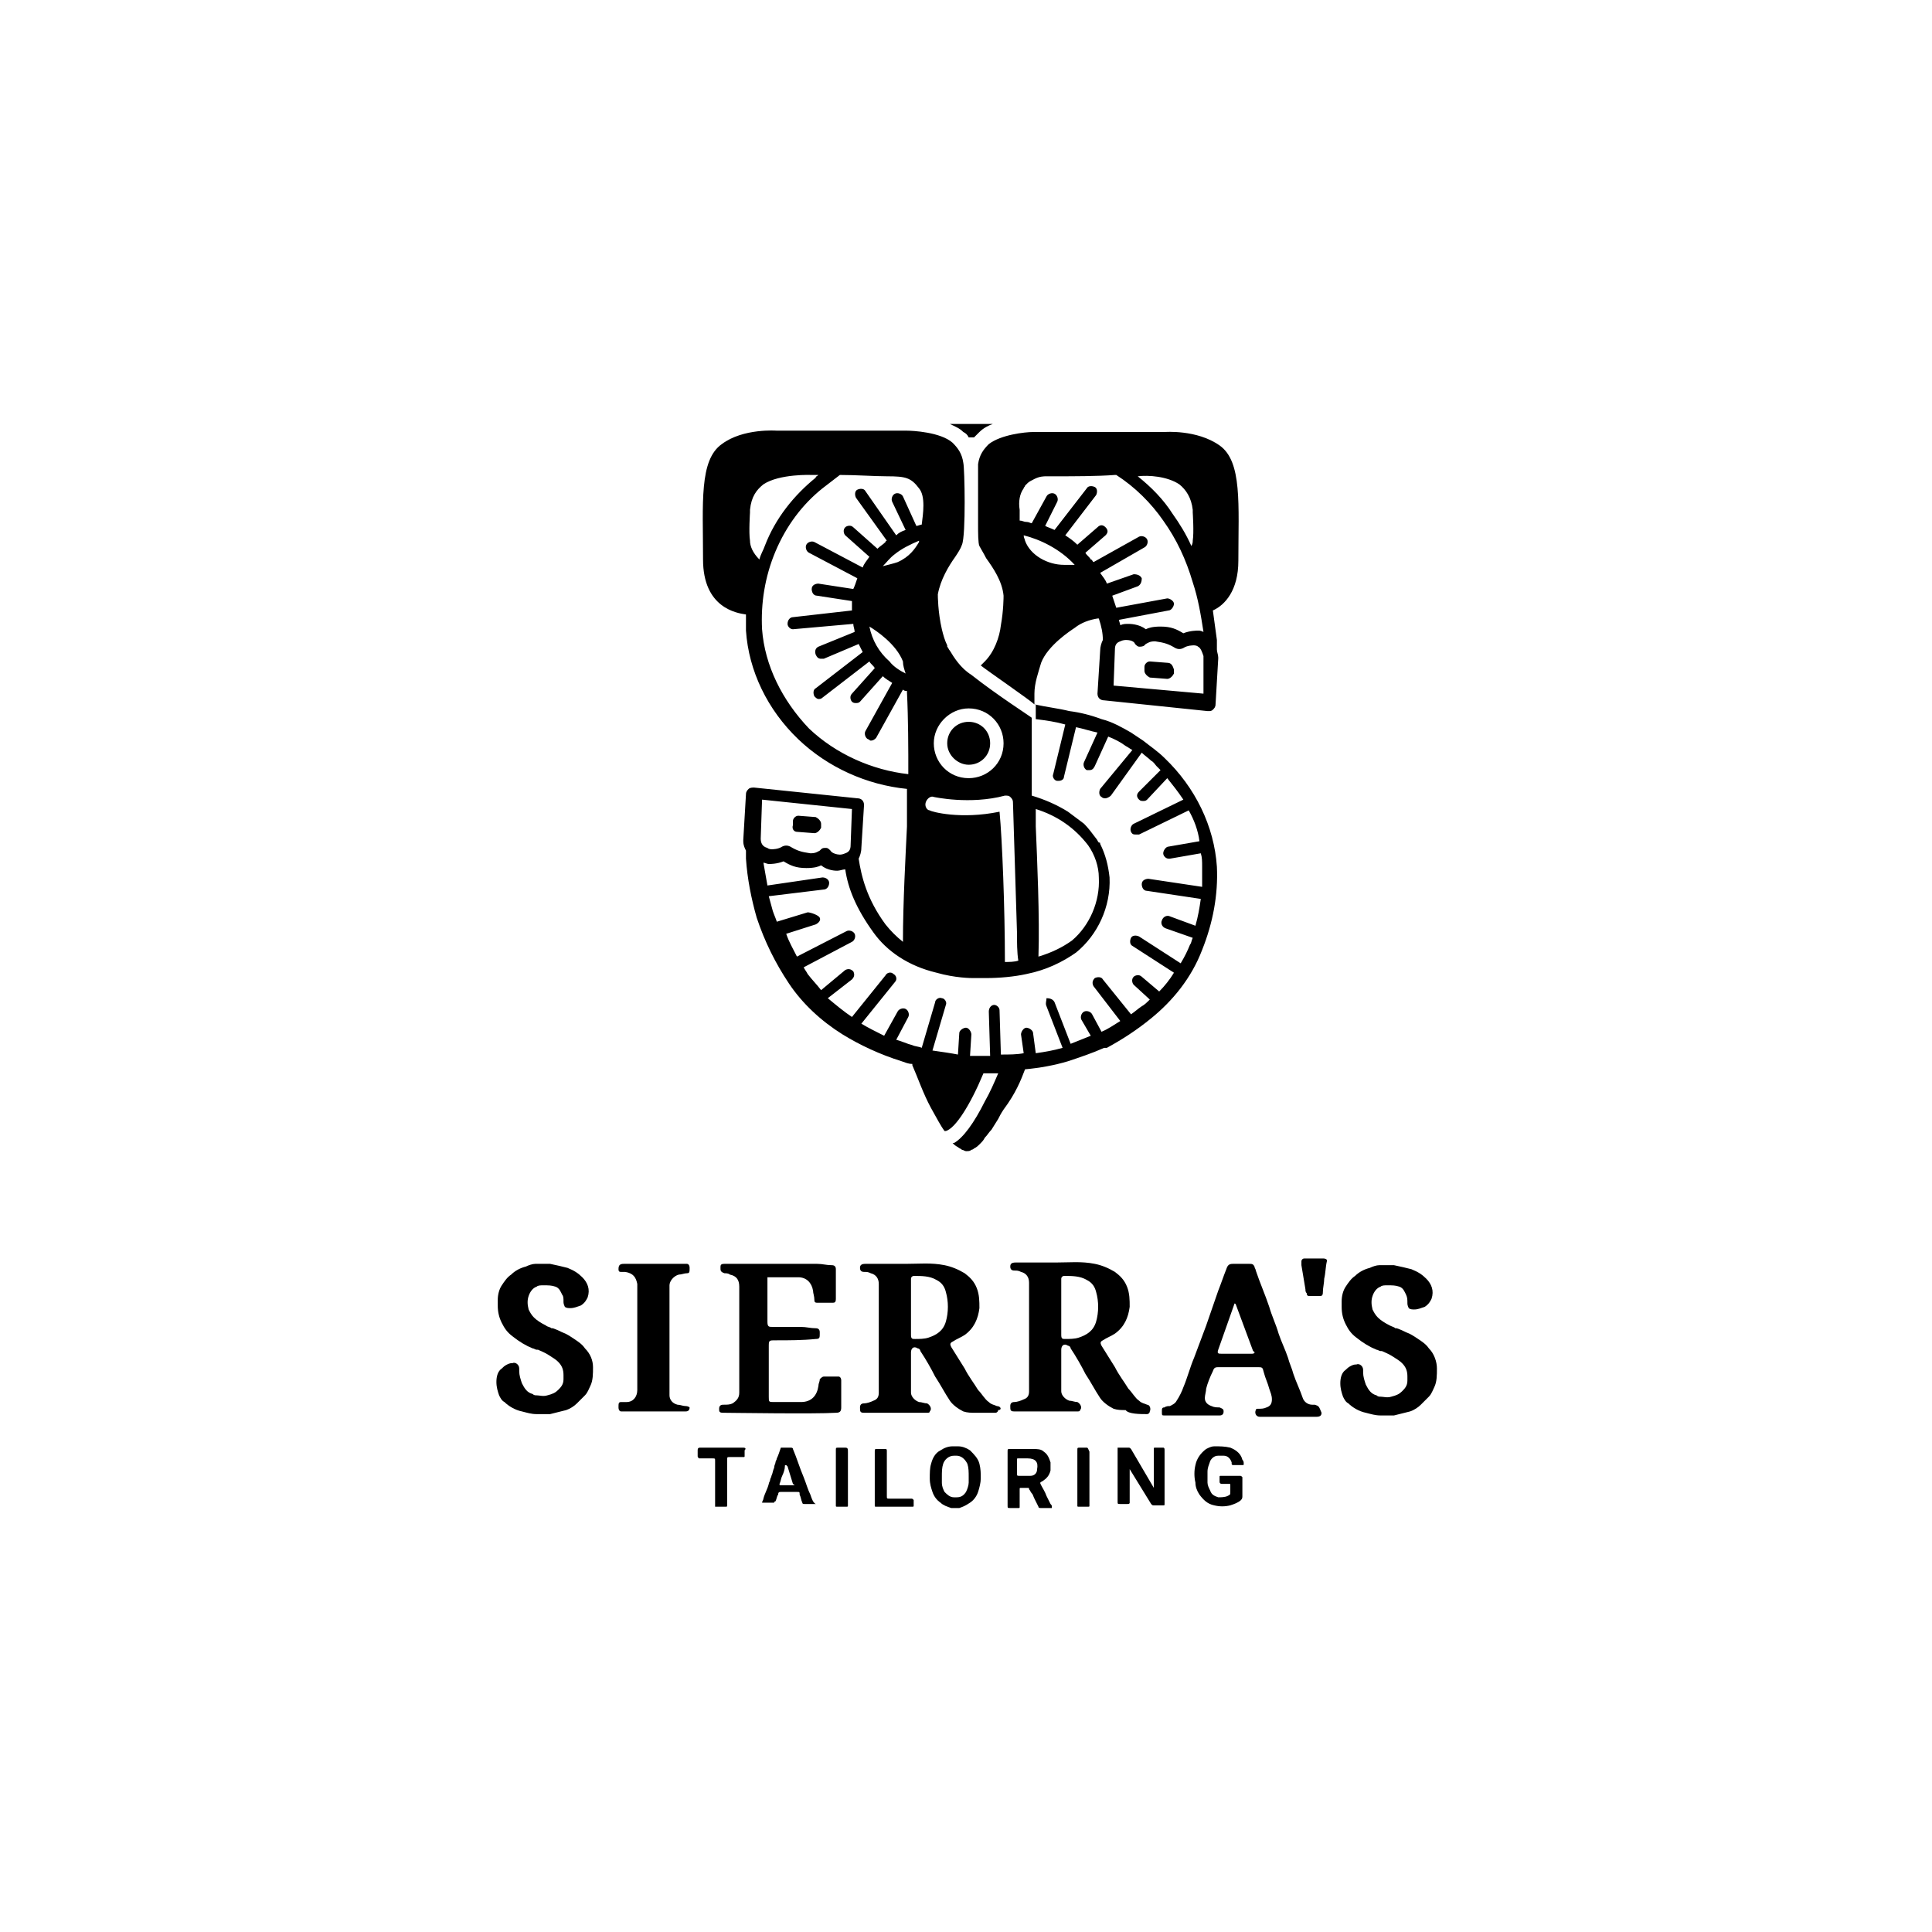 <?xml version="1.0" encoding="UTF-8"?>
<svg data-bbox="37 31.6 70.1 80.8" viewBox="0 0 144 144" xmlns="http://www.w3.org/2000/svg" data-type="shape">
    <g>
        <switch>
            <g>
                <path d="m59.4 62 1.3.1c.2 0 .4-.2.5-.4v-.3c0-.2-.2-.4-.4-.5l-1.3-.1c-.2 0-.4.2-.4.4v.3c-.1.3.1.5.3.5"/>
                <path d="m87 49.4-1.3-.1c-.2 0-.4.2-.4.4v.3c0 .2.2.4.4.5l1.3.1c.2 0 .4-.2.5-.4v-.3c-.1-.3-.2-.5-.5-.5"/>
                <path d="M72.2 32.6h.4l.4-.4c.3-.3.7-.5 1-.6h-3.2c.4.2.7.3 1 .6.2.1.3.2.4.4"/>
                <path d="M76.4 79.7c1.1-.1 2.2-.3 3.2-.6.9-.3 1.8-.6 2.7-1h.2c1.1-.6 2.2-1.3 3.3-2.2 1.6-1.3 3-3 3.8-5.1.8-2 1.2-4.1 1.1-6.2-.2-3-1.6-5.9-3.9-8.1-.5-.5-1.1-.9-1.6-1.3l-.9-.6c-.7-.4-1.4-.8-2.2-1-.8-.3-1.6-.5-2.4-.6-.8-.2-1.7-.3-2.6-.5v-.8c0-.8.3-1.6.5-2.3.5-1.3 2.2-2.4 2.5-2.6.5-.4 1.1-.6 1.7-.7h.1c.2.6.3 1.1.3 1.6-.1.2-.2.5-.2.8l-.2 3.2c0 .3.2.5.5.5l7.7.8h.1c.1 0 .2 0 .3-.1.1-.1.2-.2.2-.4l.2-3.4V49c0-.2-.1-.4-.1-.6v-.7c-.1-.7-.2-1.5-.3-2.2.9-.4 1.9-1.5 1.9-3.7 0-4.2.3-7.4-1.4-8.6-1.7-1.2-4.1-1-4.1-1H77c-.6 0-2.4.2-3.3.9-.4.4-.7.8-.8 1.5v4.5c0 .6 0 1.4.1 1.6.1.2.3.5.5.9.5.7 1.2 1.7 1.3 2.8 0 .1 0 1.1-.2 2.2-.1.9-.5 2-1.2 2.7l-.3.3c.5.4 3.7 2.6 4 2.9h.1v1.1c.8.1 1.5.2 2.2.4l-.9 3.7c-.1.2.1.5.3.5h.1c.2 0 .4-.1.4-.3l.9-3.7c.5.1 1.1.3 1.6.4l-1 2.2c-.1.2 0 .5.2.6h.2c.2 0 .3-.1.4-.3l1-2.2c.5.2.9.4 1.3.7.2.1.3.2.5.3L82 58.8c-.1.2-.1.5.1.6.1.1.2.1.3.1.1 0 .3-.1.4-.2l2.3-3.2c.2.2.5.4.7.6.2.1.3.3.4.4l.3.3-1.6 1.6c-.2.2-.2.4 0 .6.1.1.2.1.3.1s.2 0 .3-.1L87 58c.4.5.8 1 1.2 1.6l-3.7 1.8c-.2.1-.3.4-.2.6.1.2.2.2.4.2h.2l3.7-1.8c.4.7.7 1.5.8 2.3l-2.3.4c-.2 0-.4.3-.4.5s.2.4.4.4h.1l2.3-.4c.1.3.1.6.1 1v1.5l-4-.6c-.2 0-.5.1-.5.4 0 .2.1.5.4.5l4 .6c-.1.7-.2 1.3-.4 2l-1.9-.7c-.2-.1-.5 0-.6.3-.1.2 0 .5.3.6l2 .7c-.1.2-.1.4-.2.5-.2.5-.4.9-.7 1.4l-3.1-2c-.2-.1-.5-.1-.6.1-.1.2-.1.5.1.6l3.1 2c-.3.5-.7 1-1.1 1.4l-1.3-1.1c-.2-.2-.5-.1-.6 0-.2.2-.1.5 0 .6l1.2 1.1c-.2.2-.4.4-.6.5-.3.2-.5.4-.8.6L82.2 73c-.1-.2-.4-.2-.6-.1-.2.2-.2.4-.1.6l2 2.6c-.5.3-.9.6-1.4.8l-.7-1.3c-.1-.2-.4-.3-.6-.2-.2.1-.3.4-.2.6l.7 1.2-1.5.6-1.2-3.1c-.1-.2-.3-.3-.6-.3 0 .2-.1.4 0 .6l1.2 3.1c-.7.2-1.3.3-2 .4L77 77c0-.2-.3-.4-.5-.4s-.4.3-.4.5l.2 1.4c-.5.1-1.1.1-1.7.1l-.1-3.3c0-.2-.2-.4-.4-.4s-.4.2-.4.5l.1 3.3h-1.5l.1-1.6c0-.2-.2-.5-.4-.5s-.5.2-.5.4l-.1 1.6c-.5-.1-1.2-.2-1.9-.3l1-3.4c.1-.2-.1-.5-.3-.5-.2-.1-.5.1-.5.3l-1 3.4c-.2-.1-.5-.1-.7-.2-.4-.1-.8-.3-1.2-.4l.9-1.7c.1-.2 0-.5-.2-.6-.2-.1-.5 0-.6.2l-1 1.8c-.6-.3-1.2-.6-1.7-.9l2.5-3.1c.2-.2.1-.5-.1-.6-.2-.2-.5-.1-.6.1l-2.5 3.1c-.6-.4-1.2-.9-1.8-1.4l1.8-1.4c.2-.2.2-.4.1-.6-.2-.2-.4-.2-.6-.1l-1.8 1.5c-.3-.4-.7-.8-1-1.2-.1-.2-.2-.3-.3-.5l3.6-1.9c.2-.1.3-.4.2-.6s-.4-.3-.6-.2l-3.7 1.9c-.3-.6-.6-1.1-.8-1.7l2.2-.7c.2-.1.4-.3.3-.5s-.7-.4-.9-.4l-2.3.7c-.1-.3-.2-.5-.3-.8-.1-.4-.2-.7-.3-1.1l4.1-.5c.2 0 .4-.2.4-.5 0-.2-.2-.4-.5-.4l-4.1.6c-.1-.6-.2-1.1-.3-1.7.1 0 .3.1.4.1.1 0 .6 0 1.1-.2.5.3.9.5 1.7.5.6 0 .9-.1 1.1-.2.5.4 1.1.4 1.2.4.2 0 .4-.1.6-.1.2 1.4.8 2.9 2.1 4.7 1 1.4 2.6 2.5 4.7 3 1.4.4 2.6.4 2.7.4h1c1 0 2.1-.1 3-.3 1.5-.3 2.7-.9 3.7-1.6 1.6-1.3 2.6-3.4 2.5-5.6-.1-.9-.3-1.7-.7-2.5 0-.1 0-.1-.1-.1-.1-.1-.1-.2-.2-.3-.3-.4-.6-.8-.9-1.1l-1.2-.9c-.8-.5-1.7-.9-2.7-1.2v-5.8c-.1-.1-2.6-1.7-4.5-3.2-.8-.5-1.3-1.3-1.6-1.8-.1-.1-.1-.2-.2-.3v-.1c-.2-.4-.3-.8-.4-1.2-.3-1.3-.3-2.5-.3-2.6.2-1.1.8-2.1 1.3-2.8.2-.3.4-.6.5-.9.3-.7.2-5.7.1-6.1-.1-.7-.4-1.1-.8-1.5-.9-.8-3-.9-3.4-.9h-9.7s-2.5-.2-4.1 1c-1.7 1.2-1.4 4.4-1.4 8.6 0 3.6 2.5 4 3.2 4.1V47c.2 3 1.6 5.9 3.9 8.1 2.2 2.1 5.1 3.4 8.1 3.7v2.8c-.1 2.1-.3 5.7-.3 8.6-.5-.4-.9-.8-1.3-1.3-1.4-1.9-1.8-3.6-2-4.9.1-.2.2-.5.2-.8l.2-3.2c0-.3-.2-.5-.5-.5l-7.7-.8c-.1 0-.3 0-.4.1-.1.1-.2.2-.2.4l-.2 3.4v.1c0 .3.1.5.2.7v.6c.1 1.5.4 3 .8 4.4.6 1.8 1.4 3.4 2.4 4.9 1 1.5 2.4 2.8 4 3.8 1.3.8 2.8 1.5 4.4 2 .3.1.5.2.8.2v.1c.4.9.8 2.1 1.4 3.2.4.7.7 1.3 1 1.7h.1c.7-.2 1.8-1.9 2.8-4.3h1.1c-.3.7-.6 1.4-1 2.1-.8 1.6-1.6 2.7-2.3 3.1H71c.1.1.2.2.4.3.1.1.2.1.3.2.1 0 .2.1.3.1.2 0 .3 0 .4-.1.1 0 .2-.1.2-.1.2-.1.3-.2.4-.3.2-.2.3-.3.4-.5.2-.2.3-.4.5-.6.2-.3.3-.5.5-.8.1-.2.2-.4.4-.7.9-1.2 1.3-2.2 1.6-3m13.3-28-6.7-.6.1-2.7c0-.3.1-.5.4-.6.2-.1.4-.1.4-.1.1 0 .6 0 .7.3.1.1.2.2.3.2s.3 0 .4-.1l.1-.1c.2-.1.3-.2.7-.2.7.1 1 .2 1.5.5.2.1.4.1.6 0 .3-.2.7-.2.8-.2 0 0 .2 0 .3.1.2.1.3.4.4.7v2.8zm-1.8-15.6c.5.4.9 1 1 1.9v.2s.1 1.5 0 2.1c0 .1 0 .2-.1.4-.4-.9-.9-1.7-1.4-2.4-.7-1.1-1.6-2-2.6-2.8.8-.1 2.2 0 3.1.6m-11.6.3c0-.1.1-.1.1-.2l.2-.2c.1-.1.3-.2.5-.3.4-.2.7-.2.9-.2h.8c1.1 0 3 0 4.3-.1h.1c1.4.9 2.6 2.1 3.5 3.4 1 1.4 1.7 2.9 2.2 4.6.4 1.2.6 2.4.8 3.7-.2-.1-.3-.1-.4-.1-.1 0-.6 0-1.1.2-.5-.3-.9-.5-1.7-.5-.6 0-.9.1-1.1.2-.5-.4-1.2-.4-1.3-.4-.2 0-.4 0-.6.1 0-.1-.1-.3-.1-.4l3.7-.7c.2 0 .4-.3.4-.5s-.3-.4-.5-.4l-3.8.7-.3-.9 1.9-.7c.2-.1.3-.3.3-.6-.1-.2-.3-.3-.6-.3l-2 .7c-.1-.3-.3-.5-.5-.8l3.3-1.9c.2-.1.3-.4.2-.6-.1-.2-.4-.3-.6-.2l-3.4 1.9c-.1-.1-.1-.2-.2-.2-.1-.2-.3-.3-.4-.5l1.5-1.3c.2-.2.2-.4 0-.6-.2-.2-.4-.2-.6 0l-1.5 1.3c-.3-.3-.6-.5-.9-.7l2.3-3c.1-.2.1-.5-.1-.6-.2-.1-.5-.1-.6.1l-2.4 3.1c-.2-.1-.5-.2-.7-.3l.9-1.8c.1-.2 0-.5-.2-.6-.2-.1-.5 0-.6.2l-1.1 2c-.1 0-.2-.1-.4-.1s-.3-.1-.5-.1V38c-.1-.6 0-1.2.3-1.6m.1 3.9c0-.1-.1-.2-.1-.4 1.2.3 2.7 1 3.8 2.2h-.8c-1.2 0-2.5-.7-2.9-1.8M81.1 63c.5.7.8 1.6.8 2.4.1 1.8-.7 3.6-2 4.7-.7.5-1.5.9-2.5 1.2.1-2.9-.1-7.3-.2-9.7v-1.3c1.6.5 2.9 1.4 3.9 2.7m-8.9-10.2c1.5 0 2.6 1.2 2.6 2.6 0 1.5-1.2 2.6-2.6 2.6-1.5 0-2.6-1.2-2.6-2.6 0-1.4 1.2-2.6 2.6-2.6m-3.2 7c.1-.3.4-.5.6-.4 0 0 2.7.6 5.3-.1.2 0 .3 0 .4.1.1.1.2.2.2.4 0 0 .2 6.6.3 9.7 0 .7 0 1.5.1 2.1-.3.1-.7.1-1 .1 0-4-.2-9.1-.4-11.2-2.9.6-5.1 0-5.2-.1-.2 0-.4-.3-.3-.6m-2.1-17.9c-.3.1-.7.2-1.1.3.3-.3.5-.6.9-.9.5-.4 1.1-.7 1.8-1v.1c-.3.5-.7 1.1-1.6 1.5m.6 8.3c-.4-.2-.9-.5-1.2-.9-.8-.7-1.3-1.6-1.5-2.6.5.3 2 1.3 2.5 2.6 0 .3.1.6.2.9m-11.6-9.9c-.1-.6 0-2.1 0-2.1V38c.1-1 .5-1.5 1-1.9 1.2-.8 3.6-.7 3.6-.7h.5c-.1.1-.2.1-.2.2-1.6 1.3-3 3-3.8 5.1-.1.3-.3.6-.4 1-.5-.5-.7-1-.7-1.4m.9 6.6c-.1-1.9.2-3.9 1-5.8s2-3.5 3.5-4.7c.4-.3.9-.7 1.3-1 1.2 0 2.6.1 3.5.1 1.4 0 1.8.1 2.4.9.5.6.3 1.9.2 2.7-.1 0-.3.1-.4.1l-1-2.2c-.1-.2-.4-.3-.6-.2-.2.1-.3.4-.2.6l1 2.1c-.3.1-.5.2-.7.4l-2.3-3.3c-.1-.2-.4-.2-.6-.1-.2.1-.2.4-.1.6l2.3 3.2s-.1 0-.1.1c-.2.2-.4.3-.6.5l-1.8-1.6c-.2-.2-.5-.1-.6 0-.2.2-.1.5 0 .6l1.8 1.6c-.2.3-.4.5-.5.8l-3.6-1.9c-.2-.1-.5 0-.6.2-.1.2 0 .5.2.6l3.6 1.9c-.1.3-.2.6-.3.8l-2.6-.4c-.2 0-.5.1-.5.4 0 .2.1.5.4.5l2.6.4v.7l-4.4.5c-.2 0-.4.2-.4.5 0 .2.2.4.4.4l4.5-.4c0 .2.1.4.1.6L61 48.2c-.2.1-.3.3-.2.6.1.2.2.3.4.3h.2L64 48l.3.6-3.5 2.7c-.2.1-.2.4-.1.6.1.1.2.2.3.2.1 0 .2 0 .3-.1l3.5-2.7c.1.2.3.3.4.5l-1.7 1.9c-.2.2-.1.5 0 .6.1.1.2.1.3.1.1 0 .2 0 .3-.1l1.7-1.9c.2.2.4.3.7.5l-2 3.6c-.1.2 0 .5.2.6.1 0 .1.1.2.1.2 0 .3-.1.4-.2l2-3.6c.1.1.2.1.3.1v.1c.1 1.9.1 4.7.1 4.7v1.4c-2.7-.3-5.4-1.5-7.4-3.4-2-2.1-3.3-4.7-3.5-7.4m-.1 15.6.1-2.9 6.7.7-.1 2.7c0 .3-.1.5-.4.6-.2.1-.4.1-.4.1-.2 0-.6-.1-.7-.3-.1-.1-.2-.2-.3-.2h-.1c-.1 0-.2 0-.3.1l-.1.1c-.2.1-.3.2-.7.2-.7-.1-1-.2-1.5-.5-.2-.1-.4-.1-.6 0-.3.2-.7.2-.8.2 0 0-.2 0-.3-.1-.4-.1-.5-.4-.5-.7"/>
                <path d="M72.2 57c.9 0 1.6-.7 1.6-1.6 0-.9-.7-1.6-1.6-1.6s-1.6.7-1.6 1.6c0 .9.8 1.6 1.6 1.6"/>
                <path d="M43.6 100.5c-.2-.3-.5-.5-.8-.7-.3-.2-.6-.4-.9-.5-.2-.1-.4-.2-.7-.3h-.1c-.1-.1-.3-.1-.4-.2-.4-.2-.7-.4-.9-.6-.2-.2-.3-.4-.4-.6-.1-.4-.1-.7 0-1 .1-.3.3-.6.6-.7.1-.1.3-.1.5-.1.4 0 .6 0 .9.1.3.1.4.4.5.6.1.1.1.3.1.5 0 .1 0 .2.1.4.1.1.3.1.4.1.3 0 .5-.1.8-.2.3-.2.4-.4.5-.6.2-.6 0-1.1-.4-1.5-.3-.3-.6-.5-1.1-.7-.4-.1-.8-.2-1.3-.3h-1.1c-.2 0-.5.1-.7.2-.4.1-.8.3-1.1.6-.3.2-.5.5-.7.8-.2.3-.3.7-.3 1.1v.4c0 .5.1.9.3 1.3.2.4.4.7.8 1 .5.4 1 .7 1.5.9.1 0 .2.1.3.1h.1c.2.1.5.2.8.4.3.2.5.3.7.5.3.3.4.6.4 1v.3c0 .4-.2.6-.4.8-.2.2-.4.3-.8.4-.3.1-.6 0-.8 0-.1 0-.2 0-.3-.1-.4-.1-.6-.4-.8-.8-.1-.3-.2-.6-.2-.9v-.2c0-.3-.3-.5-.5-.4-.1 0-.2 0-.4.1s-.3.2-.4.3c-.3.2-.4.6-.4 1s.1.7.2 1c.1.2.2.4.4.5.3.3.8.6 1.3.7.4.1.7.2 1.1.2h1l1.2-.3c.3-.1.6-.3.8-.5l.6-.6c.2-.2.3-.5.4-.7.2-.4.2-.9.2-1.4 0-.5-.2-1-.6-1.4"/>
                <path d="M107.1 102c0-.5-.2-1.1-.6-1.5-.2-.3-.5-.5-.8-.7-.3-.2-.6-.4-.9-.5-.2-.1-.4-.2-.7-.3h-.1c-.1-.1-.2-.1-.4-.2-.4-.2-.7-.4-.9-.6-.2-.2-.3-.4-.4-.6-.1-.4-.1-.7 0-1 .1-.3.3-.6.6-.7.1-.1.3-.1.5-.1.4 0 .6 0 .9.1.3.1.4.4.5.6.1.2.1.4.1.6 0 .1 0 .2.1.4.1.1.3.1.4.1.3 0 .5-.1.8-.2.3-.2.4-.4.5-.6.2-.6 0-1.1-.4-1.5-.3-.3-.6-.5-1.1-.7-.4-.1-.8-.2-1.3-.3h-1.1c-.2 0-.5.1-.7.2-.4.1-.8.3-1.1.6-.3.2-.5.5-.7.8-.2.3-.3.7-.3 1.1v.4c0 .5.1.9.3 1.3.2.4.4.7.8 1 .5.4 1 .7 1.5.9.1 0 .2.1.3.1h.1c.2.1.5.2.8.4.3.2.5.3.7.5.3.3.4.6.4 1v.3c0 .4-.2.6-.4.8-.2.2-.4.3-.8.4-.3.1-.6 0-.8 0-.1 0-.2 0-.3-.1-.4-.1-.6-.4-.8-.8-.1-.3-.2-.6-.2-.9v-.2c0-.3-.3-.5-.5-.4-.1 0-.2 0-.4.1s-.3.2-.4.3c-.3.2-.4.6-.4 1s.1.7.2 1c.1.2.2.4.4.5.3.3.8.6 1.3.7.4.1.7.2 1.1.2h1l1.2-.3c.3-.1.6-.3.8-.5l.6-.6c.2-.2.3-.5.4-.7.2-.4.2-.9.2-1.4"/>
                <path d="M74.3 104.8c-.2-.1-.4-.1-.6-.3-.3-.2-.5-.6-.8-.9-.3-.5-.7-1-1-1.6-.3-.5-.7-1.1-1-1.6-.1-.2-.1-.3.1-.4.3-.2.6-.3.9-.5.7-.5 1-1.2 1.1-2 0-.5 0-1-.2-1.5s-.5-.8-.9-1.1c-.5-.3-1-.5-1.5-.6-1-.2-1.9-.1-2.9-.1h-3c-.3 0-.4.1-.4.3 0 .2.1.3.3.3.2 0 .3 0 .5.1.4.1.6.4.6.8v8.1c0 .3-.1.5-.4.6-.2.1-.5.2-.7.2-.2 0-.3.1-.3.3 0 .3 0 .4.3.4h4.7c.1 0 .2 0 .2-.1.2-.2 0-.5-.2-.6-.2 0-.4-.1-.6-.1-.3-.1-.6-.4-.6-.7v-3c0-.3.2-.5.5-.3.1 0 .2.1.2.2.4.6.8 1.3 1.1 1.9.4.6.7 1.2 1.1 1.8.2.3.6.6 1 .8.3.1.6.1.9.1h1.5c.1 0 .2-.1.2-.2.3 0 .2-.3-.1-.3m-3.8-6.3c-.2.7-.7 1-1.3 1.2-.3.1-.7.1-1 .1-.2 0-.3 0-.3-.3v-4.2c0-.1.1-.2.2-.2.6 0 1.2 0 1.7.3.4.2.6.5.7.9.2.7.2 1.5 0 2.2"/>
                <path d="M85.5 105.4c.1 0 .2-.1.2-.2.1-.2 0-.5-.2-.5-.2-.1-.4-.1-.6-.3-.3-.2-.5-.6-.8-.9-.3-.5-.7-1-1-1.6-.3-.5-.7-1.1-1-1.6-.1-.2-.1-.3.1-.4.3-.2.6-.3.9-.5.7-.5 1-1.2 1.1-2 0-.5 0-1-.2-1.5s-.5-.8-.9-1.1c-.5-.3-1-.5-1.5-.6-1-.2-1.9-.1-2.9-.1h-3c-.3 0-.4.1-.4.3 0 .2.1.3.3.3.2 0 .3 0 .5.1.4.1.6.4.6.8v8.1c0 .3-.1.5-.4.6-.2.1-.5.2-.7.2-.2 0-.3.1-.3.3 0 .3 0 .4.3.4h4.7c.1 0 .2 0 .2-.1.2-.2 0-.5-.2-.6-.2 0-.4-.1-.6-.1-.3-.1-.6-.4-.6-.7v-3.1c0-.3.2-.5.5-.3.1 0 .2.1.2.2.4.6.8 1.3 1.1 1.9.4.6.7 1.2 1.1 1.8.2.3.6.6 1 .8.3.1.6.1.9.1.2.3 1.1.3 1.6.3m-3.8-6.9c-.2.7-.7 1-1.3 1.2-.3.1-.7.1-1 .1-.2 0-.3 0-.3-.3v-4.2c0-.1.1-.2.2-.2.6 0 1.2 0 1.7.3.4.2.6.5.7.9.2.7.2 1.5 0 2.2"/>
                <path d="M98 104.7h-.2c-.3 0-.6-.2-.7-.5-.2-.6-.5-1.2-.7-1.8-.1-.4-.3-.8-.4-1.2-.2-.6-.5-1.2-.7-1.8-.2-.7-.5-1.3-.7-2-.3-.9-.7-1.8-1-2.7 0-.1-.1-.2-.1-.3-.1-.2-.2-.2-.4-.2h-1.2c-.3 0-.4.1-.5.4-.2.5-.4 1.1-.6 1.6-.3.9-.6 1.7-.9 2.6l-.9 2.4c-.3.7-.5 1.5-.8 2.2-.1.3-.3.7-.5 1-.1.2-.3.3-.5.4-.1 0-.3 0-.4.1-.2 0-.2.1-.2.3 0 .3 0 .3.2.3h4.1c.2 0 .3-.1.3-.3 0-.2-.1-.2-.3-.3-.2 0-.4 0-.6-.1-.3-.1-.5-.3-.5-.6 0-.2.1-.5.1-.7.1-.4.3-.9.5-1.3.1-.3.2-.3.5-.3h2.8c.4 0 .4 0 .5.4.1.4.3.8.4 1.2.1.3.2.5.2.8 0 .3-.1.5-.4.6-.2.1-.4.1-.6.1-.1 0-.2 0-.2.1-.1.2 0 .5.3.5h4.2c.3 0 .4-.1.4-.3-.2-.5-.2-.5-.5-.6m-4.7-3.8h-2.2c-.3 0-.4 0-.3-.3l1.2-3.4s0-.1.1 0l1.3 3.5c.2.1.1.2-.1.2"/>
                <path d="M57.8 95.2h1.7c.6 0 1 .4 1.1 1 0 .2.1.4.1.7 0 .2.1.2.3.2h1c.2 0 .3 0 .3-.3v-2.2c0-.2-.1-.3-.3-.3-.4 0-.7-.1-1.1-.1H54c-.3 0-.3.1-.3.3 0 .2 0 .3.3.4.1 0 .3 0 .4.1.5.1.7.4.7.9v7.9c0 .4-.2.6-.5.8-.2.1-.4.1-.7.1-.2 0-.3.1-.3.3 0 .2 0 .3.3.3.4 0 6.9.1 8.4 0 .3 0 .4-.1.4-.4v-2c0-.2-.1-.3-.2-.3h-1.1c-.1 0-.2.1-.3.2 0 .2-.1.3-.1.5-.1.7-.5 1.2-1.3 1.2h-2c-.4 0-.4 0-.4-.4v-3.7c0-.5 0-.5.5-.5 1 0 2 0 3-.1.3 0 .3-.1.3-.4v-.1c0-.2-.1-.3-.3-.3-.4 0-.7-.1-1.1-.1h-2.1c-.3 0-.4 0-.4-.4v-3.3h.6"/>
                <path d="M51.1 104.8c-.2 0-.4-.1-.6-.1-.4-.1-.6-.4-.6-.7v-8.2c0-.3.3-.7.7-.8.2 0 .4-.1.6-.1.2 0 .2-.1.2-.4 0-.2-.1-.3-.2-.3h-4.7c-.3 0-.4.1-.4.4 0 .2.1.2.2.2h.3c.6.1.8.4.9.9v7.9c0 .5-.3.9-.8.9h-.4c-.2 0-.2.1-.2.4 0 .2.1.3.2.3h4.8c.2 0 .3-.1.3-.3 0 0-.1-.1-.3-.1"/>
                <path d="M98.6 93.8h-1.4c-.1 0-.2.1-.2.2v.3l.3 1.8c0 .1 0 .2.1.3 0 .2.1.2.3.2h.6c.2 0 .3 0 .3-.3s.1-.7.1-1c.1-.4.1-.9.2-1.3v-.1c-.1-.1-.2-.1-.3-.1"/>
                <path d="M92.4 110H91c-.1 0-.1 0-.1.1v.3c0 .1 0 .2.2.2h.5c.1 0 .1 0 .1.1v.5c0 .2 0 .2-.2.3-.2.1-.5.1-.7.1-.3-.1-.5-.2-.6-.5-.1-.2-.2-.4-.2-.6v-.8c0-.3.1-.5.2-.8.1-.2.3-.4.6-.4h.4c.3 0 .5.2.6.5v.1c0 .1.1.1.1.1h.7c.1 0 .1 0 .1-.1s0-.2-.1-.3c-.1-.4-.4-.7-.9-.9-.4-.1-.8-.1-1.2-.1-.2 0-.4.1-.6.2-.4.3-.7.7-.8 1.2-.1.4-.1.9 0 1.3 0 .3.1.6.3.9.3.4.6.7 1.1.8.4.1.8.1 1.2 0 .3-.1.6-.2.8-.4.1-.1.1-.2.1-.3v-1.4c-.1-.1-.1-.1-.2-.1"/>
                <path d="M72.3 108.1c-.3-.2-.6-.3-.9-.3H71c-.3 0-.6.1-.9.3-.4.2-.6.6-.7 1-.1.3-.1.7-.1 1.1 0 .4.1.7.2 1 .1.3.3.6.6.8.2.2.5.3.8.4h.6c.3-.1.5-.2.8-.4.3-.2.5-.5.6-.8.1-.3.2-.7.2-1 0-.4 0-.7-.1-1.1-.1-.4-.4-.7-.7-1m-.1 2.4c0 .2-.1.5-.2.7-.2.3-.4.4-.7.4h-.2c-.3 0-.5-.2-.7-.4-.1-.2-.2-.4-.2-.7v-.4c0-.4 0-.7.1-1 .1-.3.4-.6.8-.6h.2c.3 0 .6.2.8.6.1.3.1.6.1 1v.4"/>
                <path d="M67.9 111.7h-1.6c-.2 0-.2 0-.2-.2v-3.3c0-.2 0-.2-.2-.2h-.5c-.2 0-.2 0-.2.2v4c0 .1 0 .1.1.1H68c.1 0 .1 0 .1-.1v-.4c-.1-.1-.1-.1-.2-.1"/>
                <path d="M55.4 107.9h-3.2c-.1 0-.2 0-.2.2v.4c0 .1 0 .1.1.2h1c.2 0 .2 0 .2.2v3.4h.8c.1 0 .1 0 .1-.2v-3.3c0-.2 0-.2.2-.2h1c.1 0 .1 0 .1-.1v-.4c.1-.1.1-.2-.1-.2"/>
                <path d="M60.4 111.4c-.2-.4-.3-.8-.5-1.3-.3-.7-.5-1.4-.8-2.1 0-.1-.1-.1-.2-.1h-.7c-.1.3-.2.6-.3.8 0 .1-.1.2-.1.3 0 .1-.1.2-.1.4-.1.2-.1.4-.2.6 0 .1-.1.2-.1.3 0 .1-.1.2-.1.3-.1.4-.3.7-.4 1.1 0 .1-.1.2-.1.3h.9s0-.1.1-.1c.1-.2.1-.4.2-.5 0-.2.1-.2.2-.2h1.2c.2 0 .2 0 .2.2.1.2.1.4.2.6 0 .1.1.1.2.1h.8c-.2-.1-.3-.4-.4-.7m-1.3-.7h-.9c-.1 0-.1 0-.1-.1.1-.2.1-.4.2-.6.1-.2.2-.5.2-.7 0-.1 0-.1.1-.1l.1.1.4 1.3c.2.1.1.1 0 .1"/>
                <path d="M63 107.9h-.5c-.2 0-.2 0-.2.2v4.1c0 .1 0 .1.1.1h.7c.1 0 .1 0 .1-.1v-4c0-.2 0-.3-.2-.3"/>
                <path d="M81 107.9h-.5c-.2 0-.2 0-.2.2v4.1c0 .1 0 .1.1.1h.7c.1 0 .1 0 .1-.1v-4c-.1-.2-.1-.3-.2-.3"/>
                <path d="m78.3 112.1-.3-.6c-.1-.3-.3-.6-.4-.8-.1-.2-.1-.2.1-.3.3-.2.5-.4.6-.8v-.6c-.1-.3-.2-.6-.5-.8-.2-.2-.5-.2-.8-.2h-1.7c-.2 0-.2 0-.2.2v4c0 .2 0 .2.2.2h.6c.1 0 .1 0 .1-.1V111c0-.1 0-.1.1-.1h.5c.1 0 .1 0 .1.1.1.1.1.2.2.3.1.1.1.2.2.4l.3.6c0 .1.1.1.2.1h.8c0-.2 0-.2-.1-.3zm-1-2.6c0 .3-.2.5-.5.5H76c-.2 0-.2 0-.2-.2v-1c0-.1 0-.1.1-.1h.7c.6 0 .8.3.7.8"/>
                <path d="M86.8 108.1c0-.1 0-.2-.1-.2h-.6c-.1 0-.1 0-.1.1v2.9l-1.7-2.9c-.1-.1-.1-.1-.2-.1h-.8v4c0 .2 0 .2.2.2h.5c.1 0 .2 0 .2-.1v-2.6s0-.1 0 0v.1l1.6 2.6c.1.1.1.1.2.1h.7c.1 0 .1 0 .1-.1v-4z"/>
            </g>
        </switch>
    </g>
</svg>
